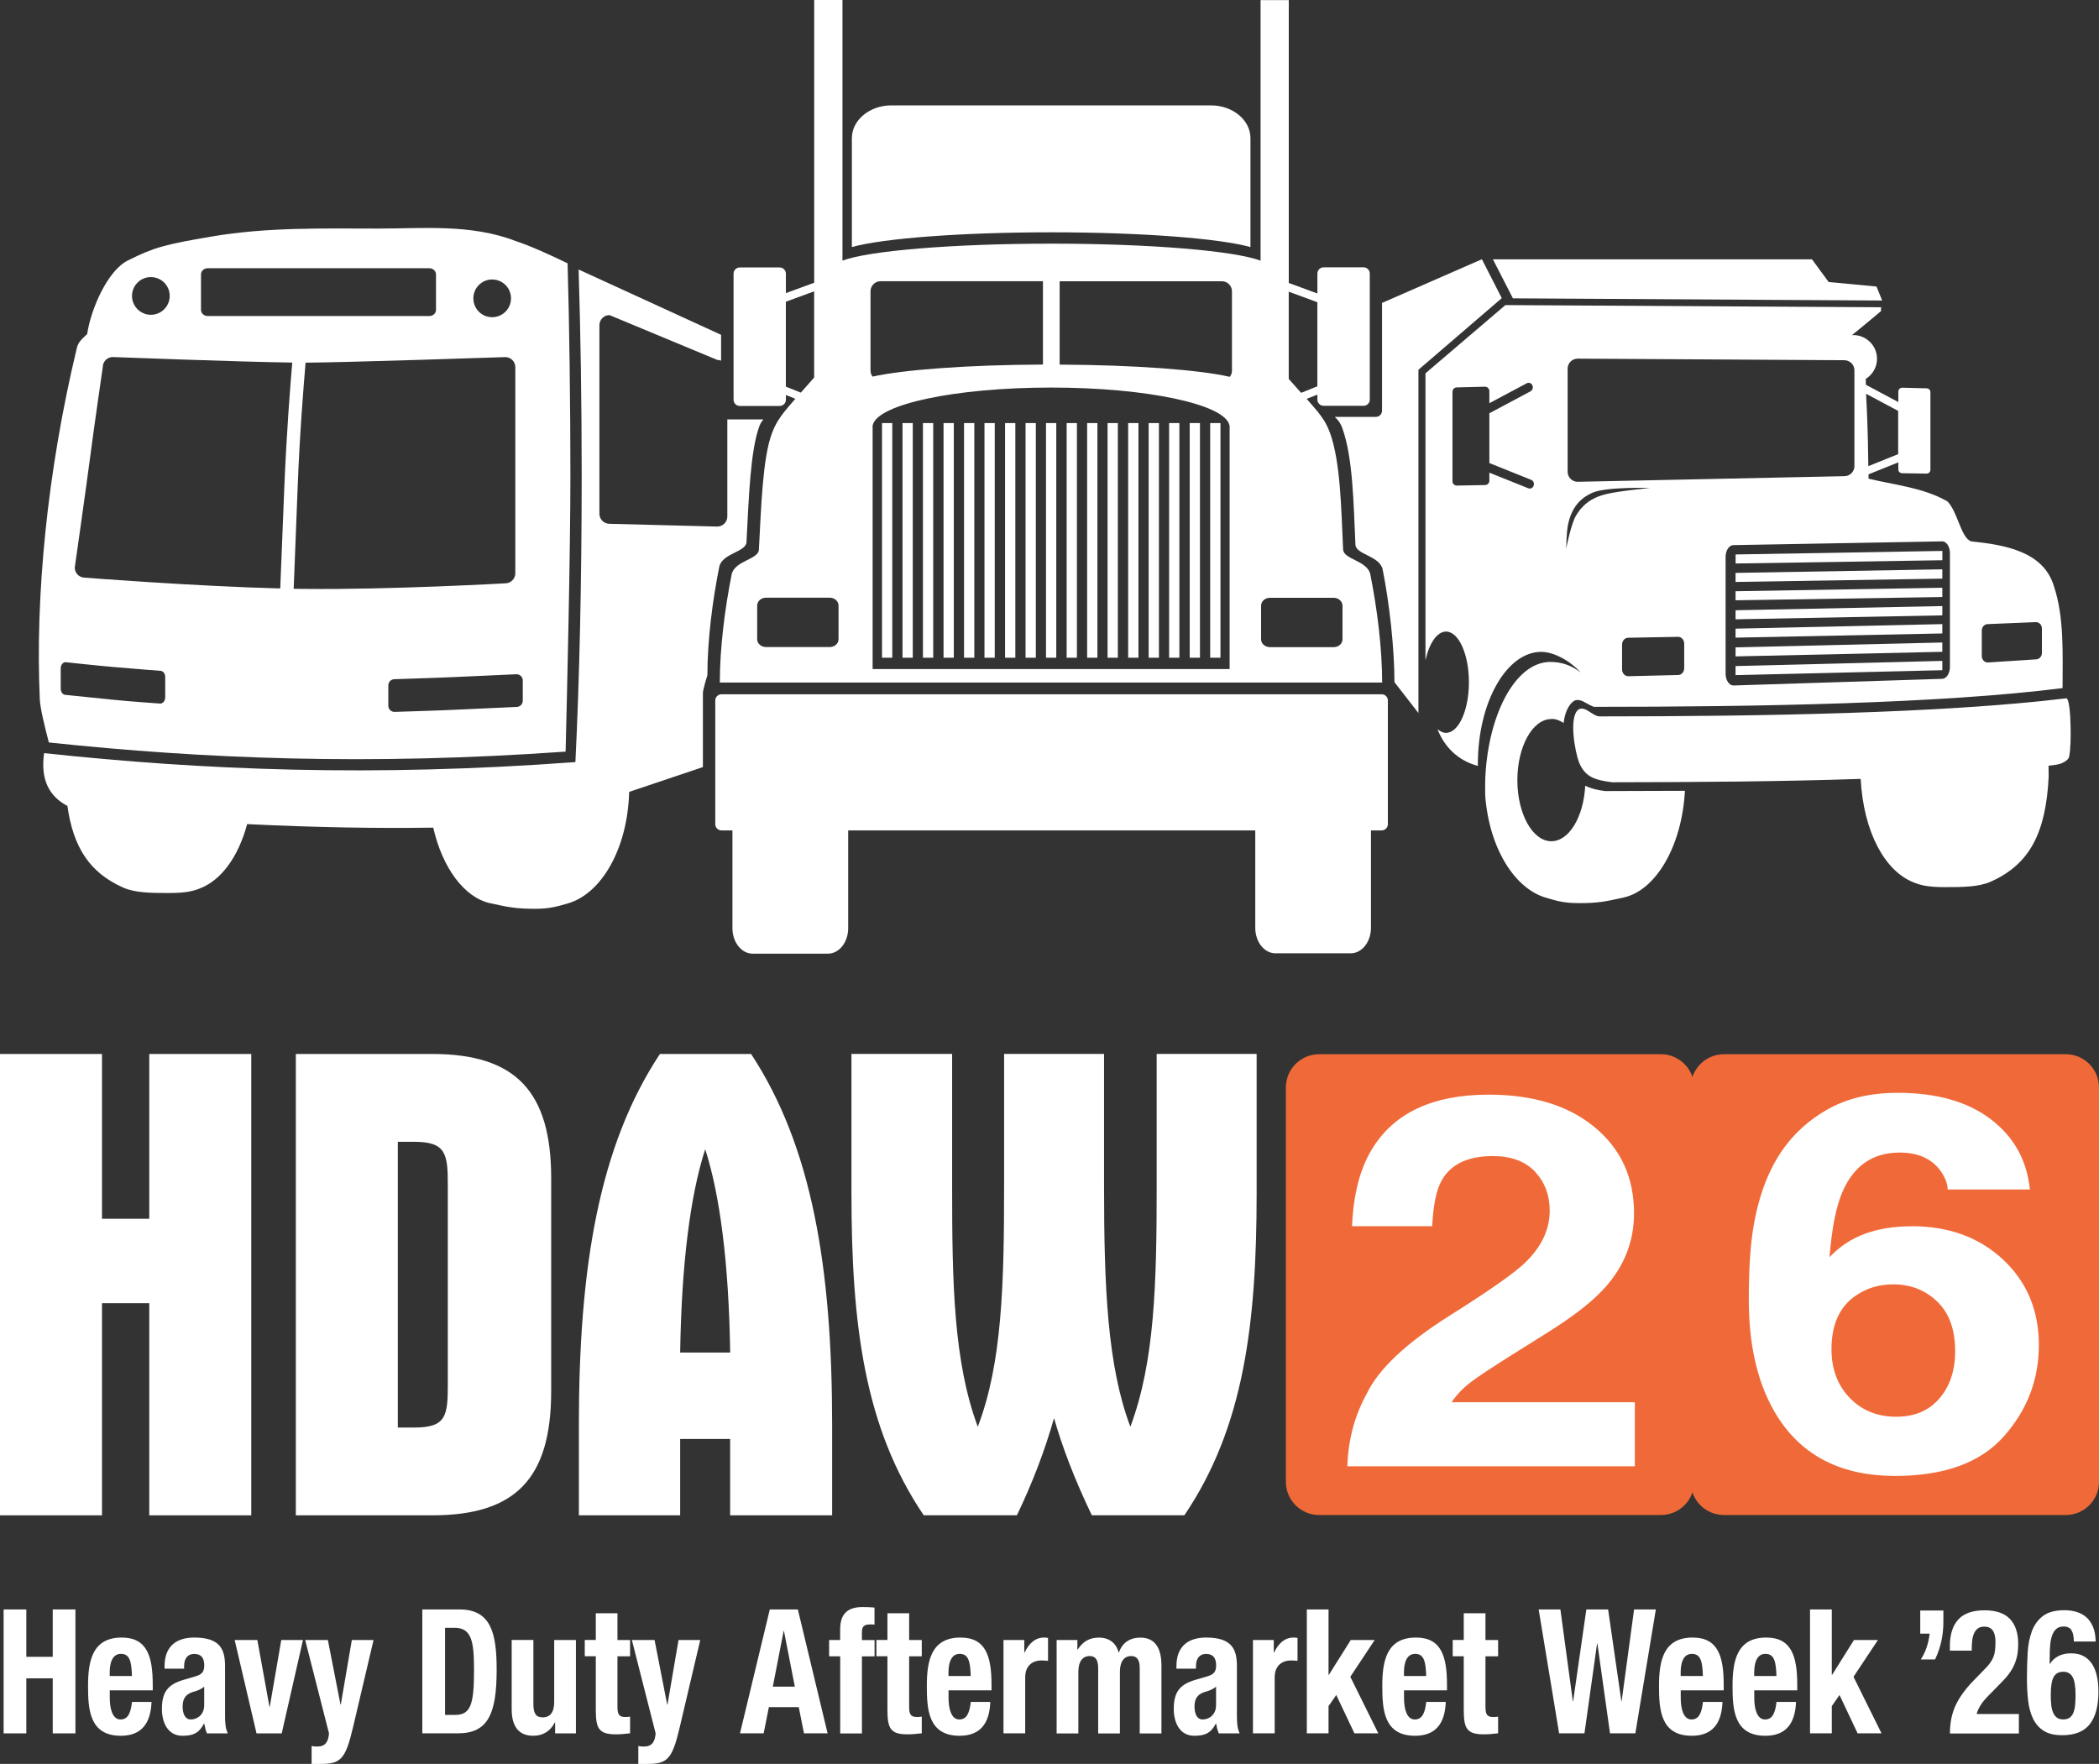 <?xml version="1.0" encoding="UTF-8"?>
<svg id="Layer_2" data-name="Layer 2" xmlns="http://www.w3.org/2000/svg" viewBox="0 0 410.75 345.17">
  <rect x="0" y="0" width="410.75" height="345.17" fill="#333333" stroke="none"/>
  <defs>
    <style>
      .cls-1 {
        fill: #f06a39;
      }

      .cls-2 {
        fill: #fff;
      }
    </style>
  </defs>
  <g id="Layer_1-2" data-name="Layer 1">
    <g>
      <g>
        <path class="cls-1" d="m331.53,289.96c0,3.6-2.91,6.51-6.5,6.51h-66.9c-3.59,0-6.5-2.91-6.5-6.51v-77.14c0-3.6,2.91-6.52,6.5-6.52h66.9c3.59,0,6.5,2.92,6.5,6.52v77.14Z"/>
        <path class="cls-1" d="m410.75,289.96c0,3.6-2.91,6.51-6.5,6.51h-66.89c-3.6,0-6.51-2.91-6.51-6.51v-77.14c0-3.6,2.92-6.52,6.51-6.52h66.89c3.6,0,6.5,2.92,6.5,6.52v77.14Z"/>
        <path class="cls-2" d="m300.38,229.27c-1.93-2.03-4.68-3.04-8.27-3.04-4.91,0-8.25,1.62-10.03,4.84-1.02,1.87-1.62,4.82-1.81,8.89h-15.69c.26-6.16,1.53-11.13,3.8-14.92,4.3-7.22,11.95-10.83,22.94-10.83,8.69,0,15.6,2.12,20.73,6.37,5.14,4.24,7.71,9.85,7.71,16.84,0,5.36-1.82,10.12-5.44,14.27-2.38,2.76-6.29,5.84-11.73,9.23l-6.46,4.05c-4.04,2.53-6.81,4.36-8.3,5.49-1.49,1.13-2.75,2.44-3.77,3.94h35.86v12.53h-56.25c.15-5.19,1.42-9.93,3.8-14.22,2.3-4.82,7.74-9.93,16.31-15.32,7.44-4.69,12.26-8.05,14.44-10.08,3.36-3.16,5.04-6.62,5.04-10.38,0-3.06-.96-5.61-2.89-7.64"/>
        <path class="cls-2" d="m363.16,253.53c-3.17,2.16-4.76,5.66-4.76,10.48,0,3.89,1.19,7.07,3.57,9.54,2.38,2.46,5.4,3.69,9.07,3.69s6.41-1.19,8.47-3.57c2.06-2.38,3.09-5.46,3.09-9.26,0-4.22-1.17-7.46-3.51-9.71-2.34-2.25-5.21-3.37-8.61-3.37-2.76,0-5.19.73-7.31,2.2m10.88-13.58c7.29,0,13.27,2.18,17.93,6.54,4.66,4.36,7,9.94,7,16.72s-2.28,12.71-6.85,17.87c-4.57,5.16-11.67,7.74-21.3,7.74-10.35,0-17.98-3.81-22.89-11.43-3.82-5.95-5.72-13.64-5.72-23.06,0-5.52.26-10.02.79-13.48.94-6.16,2.78-11.28,5.5-15.37,2.34-3.5,5.41-6.31,9.2-8.43,3.8-2.13,8.34-3.2,13.62-3.2,7.63,0,13.71,1.72,18.24,5.17,4.53,3.45,7.08,8.03,7.65,13.75h-16.09c0-1.17-.51-2.44-1.53-3.84-1.74-2.26-4.36-3.39-7.88-3.39-5.25,0-8.99,2.59-11.22,7.79-1.21,2.86-2.04,7.09-2.49,12.68,2-2.1,4.32-3.63,6.97-4.59,2.64-.97,5.66-1.45,9.06-1.45"/>
        <path class="cls-2" d="m381.58,339.2c0-1.07.1-2.06.29-2.99.2-.93.49-1.82.9-2.65.4-.84.91-1.66,1.52-2.47.61-.81,1.31-1.62,2.12-2.43l1.79-1.84c.49-.48.89-.92,1.19-1.33.3-.41.53-.82.7-1.23.16-.41.27-.85.32-1.33.05-.48.08-1.02.08-1.63,0-2-.72-2.99-2.17-2.99-.55,0-.99.13-1.31.38-.32.25-.57.59-.75,1.02-.17.43-.29.93-.34,1.5-.05.56-.08,1.17-.08,1.8h-4.27v-.92c0-2.25.55-3.97,1.64-5.17,1.09-1.2,2.81-1.8,5.17-1.8,2.23,0,3.88.57,4.95,1.7,1.07,1.13,1.61,2.76,1.61,4.87,0,.77-.06,1.49-.18,2.16-.12.67-.32,1.31-.59,1.92-.27.61-.62,1.21-1.05,1.79-.43.58-.96,1.17-1.58,1.79l-2.47,2.52c-.66.66-1.18,1.3-1.55,1.92-.37.63-.61,1.16-.71,1.62h8.26v3.81h-13.49Z"/>
        <path class="cls-2" d="m401.4,333.61c.06.59.18,1.09.36,1.51.17.42.42.75.74.99.32.24.74.36,1.25.36s.96-.12,1.28-.36c.32-.24.56-.57.73-1.01.16-.43.27-.93.32-1.51.05-.58.08-1.21.08-1.89,0-1.63-.18-2.8-.56-3.5-.37-.7-.99-1.06-1.85-1.06s-1.52.35-1.89,1.06c-.37.7-.55,1.87-.55,3.5,0,.68.03,1.32.09,1.91m3.98-14.57c-.3-.5-.82-.75-1.56-.75-.58,0-1.05.15-1.41.46-.36.31-.64.73-.83,1.28s-.33,1.19-.39,1.94c-.06.75-.09,1.57-.09,2.45v1.19h.06c.37-.64.9-1.14,1.6-1.51.69-.38,1.53-.56,2.52-.56s1.8.18,2.48.56c.68.37,1.23.9,1.66,1.56.42.67.73,1.46.93,2.38.2.92.29,1.92.29,3.01,0,2.79-.56,4.91-1.69,6.35-1.12,1.44-2.92,2.16-5.4,2.16-1.53,0-2.75-.29-3.65-.88-.91-.59-1.6-1.4-2.09-2.43-.48-1.03-.8-2.23-.94-3.59-.15-1.36-.22-2.78-.22-4.26,0-1.7.05-3.35.14-4.95.09-1.6.37-3.02.83-4.25.47-1.24,1.19-2.23,2.18-2.98.99-.75,2.39-1.12,4.21-1.12.79,0,1.54.1,2.27.31.73.21,1.38.54,1.94,1.02.55.47,1.01,1.1,1.34,1.89.34.79.52,1.75.54,2.91h-4.27c0-.95-.15-1.68-.45-2.18"/>
      </g>
      <polygon class="cls-2" points="339.64 108.5 339.64 110.27 380.1 109.63 380.1 107.81 339.64 108.5"/>
      <polygon class="cls-2" points="339.63 112.11 339.63 113.88 380.09 113.23 380.09 111.41 339.63 112.11"/>
      <polygon class="cls-2" points="339.63 115.7 339.63 117.47 380.09 116.83 380.09 115.01 339.63 115.7"/>
      <polygon class="cls-2" points="339.63 119.42 339.63 121.19 380.09 120.42 380.09 118.6 339.63 119.42"/>
      <polygon class="cls-2" points="339.63 123.02 339.63 124.78 380.09 123.96 380.09 122.13 339.63 123.02"/>
      <polygon class="cls-2" points="339.63 126.68 339.63 128.45 380.09 127.55 380.09 125.73 339.63 126.68"/>
      <polygon class="cls-2" points="339.63 130.34 339.63 132.11 380.09 131.15 380.09 129.33 339.63 130.34"/>
      <path class="cls-2" d="m293.89,58.36l-3.9-7.63-19.54,8.55v21.1c0,.66-.54,1.2-1.22,1.2h-7.81c-.67,0,.52.1,1.29,2.29,2.03,5.71,2.16,14.51,2.53,22.65,0,2.03,4.65,2.17,5.32,4.86,1.34,6.69,2.31,15.44,2.32,22.11l4.69,6.04v-67.17s16.31-14.02,16.31-14.02Z"/>
      <polygon class="cls-2" points="368.32 58.81 367.21 56.07 357.85 55.19 354.59 50.75 292.15 50.75 296.06 58.38 368.32 58.81"/>
      <g>
        <path class="cls-2" d="m404.34,136.65c-24.14,2.93-59.88,3.54-91.3,3.54-1.36,0-2.74-2.07-4.1-1.38-2.06,1.38-.67,8.52.04,10.32,1.2,3.04,3.31,3.53,6.51,3.95,16.22-.02,32.99-.13,48.62-.66.57,10.51,4.79,18.05,10.33,20.24,1.37.55,2.77.94,6.1.94,3.62,0,6.7-.02,9.07-1.09,7.68-3.44,10.73-9.64,11.29-20.44,0,0-.02-1.53-.02-2.23.75-.09,1.55-.15,2.34-.39,0,0,1.54-.55,1.69-1.38.31-1.61.32-3.98.28-6.03-.04-2.28-.29-5.46-.86-5.39"/>
        <path class="cls-2" d="m303.6,140.68c.84,0,1.64.29,2.38.8.2-1.61.74-3.45,2.08-4.35,1.17-.59,2.44.66,3.56,1.07.11.07.22.12.32.12h.16c31.68,0,67.76-.64,91.52-3.67,0-6.74.34-13.86-1.69-19.93-2.02-6.75-9.44-8.09-16.19-8.78-2.02-.67-2.63-5.81-4.66-7.83-4.72-2.7-10.29-3.2-15.43-4.44,0-.29,0-.57,0-.85l5.83-2.34v1.38c0,.41.33.74.75.74l4.79.08c.41,0,.74-.33.74-.74v-15.2c0-.41-.33-.75-.74-.75l-4.79-.12c-.41,0-.75.34-.75.75v2.06l-6.35-3.39v-.05c0-.38,0-.75-.02-1.1,1.32-.82,2.2-2.27,2.2-3.93,0-2.56-2.08-4.64-4.64-4.64-.1,0-.2.02-.29.03,2.39-1.92,5.72-4.73,5.72-4.73v-.74s-73.51-.43-73.51-.43l-15.64,13.35v56.17c.72-3.33,2.25-5.63,4.03-5.63,2.47,0,4.47,4.44,4.47,9.91s-2,9.91-4.47,9.91c-.6,0-1.17-.27-1.69-.74,1.34,3.47,4.03,6.19,7.92,7.21,0-.11-.01-.23-.01-.33,0-12.29,5.7-21.99,12.39-21.99,2.56,0,5.76,1.84,7.72,4.03-1.77-1.4-3.78-2.06-5.92-2.06-7.09,0-12.37,10.94-12.75,23.21-.02.77-.02,2.06,0,2.98.81,10.45,5.84,18.14,11.78,19.92,2.31.69,3.66,1.08,6.49,1.09,3.85.02,5.32-.33,8.82-1.1,6.23-1.36,11.4-9.93,11.99-20.88-.01,0-10.47.04-15.64.05-1.53-.19-2.8-.5-3.87-1.05-.31,6.1-3.16,10.87-6.63,10.87-3.66,0-6.65-5.35-6.65-11.95s2.98-11.96,6.65-11.96m84.23-17.31c0-.71.52-1.27,1.17-1.27l9.43-.39c.65,0,1.17.56,1.17,1.26v4.76c0,.7-.52,1.27-1.17,1.27l-9.43.61c-.64,0-1.17-.56-1.17-1.27v-4.98Zm-87.68-28.37c-.16.45-.63.69-1.06.52l-7.62-3.06v1.58c0,.47-.38.85-.86.85l-5.51.1c-.47,0-.85-.38-.85-.85v-17.5c0-.47.38-.86.85-.86l5.51-.14c.47,0,.86.39.86.86v2.37l7.32-3.9c.4-.22.9-.04,1.1.4.2.43.04.97-.37,1.18l-8.05,4.29v9.74l8.19,3.29c.43.17.64.68.48,1.14m29.46,35.71c0,.75-.54,1.34-1.2,1.34l-9.76.24c-.66,0-1.2-.6-1.2-1.34v-4.85c0-.75.54-1.34,1.2-1.34l9.76-.18c.67,0,1.2.59,1.2,1.34v4.78Zm50.45-24.83c.86,0,1.55,1.05,1.55,2.34v22.24c0,1.29-.69,2.34-1.55,2.34l-40.81,1.3c-.85,0-1.54-1.04-1.54-2.33v-22.81c0-1.29.69-2.33,1.54-2.33l40.81-.73Zm-8.58-25.51v8.46l-5.84,2.35c-.08-7.56-.32-11.81-.44-14.16l6.28,3.35Zm-64.68-8.26c0-1.09.88-1.97,1.97-1.97l52.17.31c1.09,0,1.98.88,1.98,1.97v18.75c0,1.09-.88,1.97-1.98,1.97l-52.17,1.1c-1.09,0-1.97-.88-1.97-1.98v-20.16Zm1.64,28.74c-.98,1.62-1.93,6.47-1.93,6.47,0,0,.07-3.1.32-4.46.78-4.21,3.12-5.74,4.9-6.51,2.65-1.15,11.18-.91,11.18-.91-4.98.56-8.3.92-10.26,1.74-1.69.71-3.02,1.71-4.21,3.67"/>
        <path class="cls-2" d="m111.08,51.53c-3.46-1.67-7.34-3.43-10.19-4.37-8.77-3.37-18.16-2.43-26.94-2.43-10.79,0-21.58-.31-32.56,1.56-9.16,1.56-11.22,2.11-16.37,4.68-4.05,2.03-7.28,9.68-7.96,14.4-.67.68-1.71,1.38-2.02,2.71-5.86,24.42-8.15,48.78-7.25,68.8.08,1.66.92,5.2,1.77,8.41,30.29,3.21,62.53,4.53,101.12,1.79.28-11.02.94-38.77.94-54.06,0-13.73-.2-29.39-.55-41.48m-14.76,3.15c2.04,0,3.69,1.65,3.69,3.69s-1.65,3.69-3.69,3.69-3.68-1.65-3.68-3.69,1.65-3.69,3.68-3.69m-56.98-.98c0-.67.58-1.22,1.29-1.22h43.41c.7,0,1.29.55,1.29,1.22v6.92c0,.67-.58,1.21-1.29,1.21h-43.41c-.71,0-1.29-.54-1.29-1.21v-6.92Zm-9.81.51c2.04,0,3.69,1.65,3.69,3.69s-1.66,3.69-3.69,3.69-3.69-1.66-3.69-3.69,1.65-3.69,3.69-3.69m2.81,82.23c0,.67-.43,1.23-.96,1.23,0,0-5.93-.4-9.47-.77-3.84-.4-9.07-.93-9.07-.93-.53,0-.95-.55-.95-1.22v-3.96c0-.67.42-1.22.95-1.22,0,0,5.79.63,9.21.93,2.86.26,9.33.76,9.33.76.53,0,.96.55.96,1.21v3.96Zm23.3-40.95c-.36,8.74-.61,15.19-.79,19.65-16.68-.42-38.24-2.11-38.24-2.11-1.09,0-1.97-.88-1.97-1.97,0,0,2.33-16.35,3.01-21.62.68-5.28,2.47-17.61,2.47-17.61,0-1.09.88-1.97,1.97-1.97,0,0,24.9.95,35.11,1.08-.36,4.2-1.11,13.56-1.56,24.56m3.69,19.73c-.61,0-1.23-.01-1.85-.02.19-4.79.46-11.59.78-19.88.38-10.17,1.17-19.99,1.55-24.37,8.49-.05,39.07-1.09,39.07-1.09,1.09,0,1.97.88,1.97,1.97v40.33c0,1.09-.88,1.97-1.97,1.97,0,0-22.55,1.28-39.55,1.09m42.98,21.89c0,.67-.54,1.21-1.21,1.21,0,0-9.7.43-11.8.54-2.1.12-12.09.43-12.09.43-.67,0-1.21-.54-1.21-1.21v-3.97c0-.68.54-1.22,1.21-1.22,0,0,9.2-.29,11.76-.42,2.55-.12,12.13-.55,12.13-.55.67,0,1.21.54,1.21,1.22v3.97Z"/>
        <path class="cls-2" d="m142.33,82.08v18.99c0,1.09-.88,1.97-1.97,1.97l-21.09-.54c-1.09,0-1.97-.88-1.97-1.97v-36.89c0-1.09.88-1.98,1.97-1.98l21.09,8.77c.27,0,.52.06.75.15v-5.06l-27.88-12.78c.38,12.26.6,25.9.6,40.28,0,20.93-.45,40.29-1.23,56.11-39.84,2.95-72.91,1.58-103.97-1.75-.73,5.13.94,8.43,4.56,10.33,1.14,8.08,4.32,13.03,10.87,15.96,2.37,1.06,5.44,1.08,9.07,1.08,3.33,0,4.73-.39,6.1-.94,4.06-1.61,7.41-6.11,9.13-12.54,13.34.64,25.14.86,36.42.69,1.8,7.92,6.12,13.7,11.14,14.79,3.51.76,4.97,1.09,8.83,1.09,2.64,0,4.18-.4,6.49-1.09,6.3-1.88,11.56-10.39,11.88-21.79l14.43-4.85v-14.5c0-.67.88-3.51.88-3.51,0-6.78.98-14.47,2.33-21.23.67-2.69,5.32-2.82,5.32-4.86.44-8.16.72-17.77,2.53-22.65.27-.73.78-1.29.78-1.29h-7.05Z"/>
        <path class="cls-2" d="m205.67,45.46c17.8,0,32.99,1.2,39.03,2.89v-21.31c0-3.55-3.47-6.42-7.75-6.42h-62.5c-4.28,0-7.75,2.88-7.75,6.42v2.39h0v18.91c6.07-1.68,21.23-2.88,38.98-2.88"/>
      </g>
      <rect class="cls-2" x="172.6" y="82.79" width="2.01" height="45.92"/>
      <rect class="cls-2" x="176.61" y="82.79" width="2.01" height="45.92"/>
      <rect class="cls-2" x="180.61" y="82.79" width="2.01" height="45.92"/>
      <rect class="cls-2" x="184.64" y="82.79" width="2.01" height="45.92"/>
      <rect class="cls-2" x="188.65" y="82.79" width="2.01" height="45.92"/>
      <rect class="cls-2" x="192.65" y="82.79" width="2.01" height="45.92"/>
      <rect class="cls-2" x="196.68" y="82.79" width="2.01" height="45.92"/>
      <rect class="cls-2" x="200.69" y="82.79" width="2.01" height="45.92"/>
      <rect class="cls-2" x="204.69" y="82.79" width="2.01" height="45.92"/>
      <rect class="cls-2" x="208.73" y="82.79" width="2.01" height="45.92"/>
      <rect class="cls-2" x="212.74" y="82.79" width="2.01" height="45.92"/>
      <rect class="cls-2" x="216.74" y="82.79" width="2.01" height="45.92"/>
      <rect class="cls-2" x="220.77" y="82.79" width="2.01" height="45.92"/>
      <rect class="cls-2" x="224.78" y="82.79" width="2.01" height="45.92"/>
      <rect class="cls-2" x="228.78" y="82.79" width="2.01" height="45.92"/>
      <rect class="cls-2" x="232.81" y="82.79" width="2.01" height="45.92"/>
      <rect class="cls-2" x="236.82" y="82.79" width="2.01" height="45.92"/>
      <g>
        <path class="cls-2" d="m268.14,112.32c-.67-2.69-5.31-2.83-5.31-4.86-.38-8.14-.51-16.94-2.53-22.65-.78-2.18-1.69-3.26-2.37-4.16-.26-.34-1.19-1.42-2.23-2.6l2.1-.83v.99c0,.66.55,1.2,1.22,1.2h7.81c.68,0,1.22-.54,1.22-1.2v-24.68c0-.67-.54-1.22-1.22-1.22h-7.81c-.67,0-1.22.55-1.22,1.22v3.9l-5.6-2.06V.02h-5.52v50.99c-5.08-1.92-21.47-3.33-40.92-3.33s-35.8,1.4-40.9,3.32V0h-5.53v55.33l-5.54,2.03v-3.8c0-.67-.54-1.22-1.21-1.22h-7.81c-.68,0-1.22.55-1.22,1.22v24.67c0,.67.54,1.21,1.22,1.21h7.81c.66,0,1.21-.54,1.21-1.21v-.93l1.85.74c-1.01,1.15-1.91,2.21-2.23,2.63-.73.97-1.6,2.08-2.37,4.16-1.81,4.88-2.09,14.49-2.53,22.65,0,2.03-4.64,2.16-5.32,4.86-1.35,6.76-2.33,14.46-2.33,21.23h129.61c0-6.72-.97-14.47-2.33-21.23m-114.36-36.68v-16.62l5.54-2.03v16.87s-1.25,1.4-2.61,2.95l-2.93-1.17Zm10.31,49.43c0,.86-.77,1.53-1.73,1.53h-12.45c-.97,0-1.74-.68-1.74-1.53v-6.58c0-.86.77-1.55,1.74-1.55h12.45c.96,0,1.73.69,1.73,1.55v6.58Zm6.26-68.09c0-1.09.88-1.97,1.97-1.97h31.77v16.31c-14.71.06-27.32,1.01-33.34,2.36-.25-.33-.4-.74-.4-1.18v-15.52Zm70.28,73.92h-69.87v-47.21s-.01-.09-.01-.14c0-.04.01-.09.01-.13v-.22h.02c.84-4.1,16.14-7.38,34.9-7.38s34.06,3.28,34.9,7.38h.04v47.7Zm.45-58.39c0,.46-.16.87-.42,1.21-5.96-1.36-18.56-2.32-33.3-2.39v-16.31h31.75c1.09,0,1.97.88,1.97,1.97v15.52Zm16.71-13.4v16.47l-3.18,1.27c-1.27-1.44-2.42-2.72-2.42-2.72v-17.07l5.6,2.06Zm4.92,65.98c0,.86-.77,1.53-1.73,1.53h-12.46c-.96,0-1.74-.68-1.74-1.53v-6.58c0-.86.77-1.55,1.74-1.55h12.46c.95,0,1.73.69,1.73,1.55v6.58Z"/>
        <path class="cls-2" d="m270.38,135.86h-129.2c-.66,0-1.21.54-1.21,1.21v24.21c0,.67.54,1.22,1.21,1.22h2.15v19.13c0,2.76,1.77,4.99,3.95,4.99h14.75c2.18,0,3.95-2.23,3.95-4.99v-19.13h79.66v19.06c0,2.76,1.77,4.99,3.94,4.99h14.75c2.18,0,3.95-2.23,3.95-4.99v-19.06h2.1c.67,0,1.21-.55,1.21-1.22v-24.21c0-.67-.54-1.21-1.21-1.21"/>
      </g>
      <polygon class="cls-2" points="29.21 206.25 29.21 238.5 19.96 238.5 19.96 206.25 0 206.25 0 296.53 19.96 296.53 19.96 255.02 29.21 255.02 29.21 296.53 49.17 296.53 49.17 206.25 29.21 206.25"/>
      <g>
        <path class="cls-2" d="m84.59,206.25c16.26,0,23.27,7.27,23.27,24.32v41.64c0,17.18-7.01,24.32-23.27,24.32h-26.7v-90.28h26.7Zm-6.74,73.1h3.3c6.21,0,6.48-2.38,6.48-8.46v-38.99c0-5.95-.27-8.46-6.48-8.46h-3.3v55.91Z"/>
        <path class="cls-2" d="m113.28,278.82c0-30.93,3.96-54.59,15.86-72.57h17.84c11.9,18.1,15.86,41.77,15.86,72.57v17.71h-19.96v-14.94h-9.78v14.94h-19.82v-17.71Zm29.61-14.14c-.27-17.45-1.99-30.8-4.89-39.79-2.91,8.99-4.63,22.34-4.9,39.79h9.78Z"/>
        <path class="cls-2" d="m206.27,277.49c-1.85,6.48-4.23,12.69-7.27,19.03h-18.24c-11.63-17.18-14.14-37.41-14.14-63.05v-27.23h19.7v25.91c0,18.77.26,34.24,5.02,47.05,4.76-12.42,5.15-27.89,5.15-47.05v-25.91h19.56v25.91c0,19.83.66,35.16,5.15,47.05,4.76-12.69,5.15-28.02,5.15-47.05v-25.91h19.56v27.23c0,25.64-2.51,45.86-14.14,63.05h-18.11c-3.44-7.14-5.82-13.48-7.4-19.03"/>
      </g>
      <polygon class="cls-2" points="10.32 314.95 10.32 324.22 5.15 324.22 5.15 314.95 .71 314.95 .71 339.2 5.15 339.2 5.15 328.43 10.32 328.43 10.32 339.2 14.76 339.2 14.76 314.95 10.32 314.95"/>
      <g>
        <path class="cls-2" d="m21.48,330.78v1.46c0,2.14.53,4.24,2.1,4.24,1.42,0,2-1.19,2.25-3.43h3.82c-.16,4.25-2,6.62-6.01,6.62-6.17,0-6.41-5.23-6.41-9.78,0-4.89.86-9.44,6.59-9.44,4.96,0,6.07,3.67,6.07,9.27v1.06h-8.41Zm4.34-2.79c-.09-2.79-.4-4.35-2.16-4.35s-2.19,1.94-2.19,3.63v.71h4.34Z"/>
        <path class="cls-2" d="m32.2,326.53v-.44c0-4.21,2.62-5.64,5.83-5.64,5.05,0,6.01,2.31,6.01,5.61v9.61c0,1.69.09,2.48.53,3.53h-4.07c-.28-.58-.4-1.29-.53-1.9h-.06c-.99,1.9-2.19,2.37-4.22,2.37-2.96,0-4.01-2.78-4.01-5.23,0-3.43,1.26-4.82,4.19-5.7l2.41-.71c1.26-.37,1.69-.92,1.69-2.14,0-1.39-.55-2.24-1.97-2.24-1.3,0-1.97.95-1.97,2.38v.51h-3.82Zm7.77,3.53c-.59.47-1.29.78-1.82.92-1.72.41-2.41,1.33-2.41,2.95,0,1.39.46,2.55,1.6,2.55s2.62-.81,2.62-2.82v-3.6Z"/>
      </g>
      <polygon class="cls-2" points="55.04 320.93 59.29 320.93 55.13 339.2 50.2 339.2 45.92 320.93 50.36 320.93 52.73 334 52.79 334 55.04 320.93"/>
      <g>
        <path class="cls-2" d="m60.99,341.68c.37.07.74.1,1.11.1,1.57,0,2.16-.95,2.28-2.58l-4.66-18.27h4.44l2.47,12.63h.06l2.16-12.63h4.25l-4.01,17.05c-1.48,6.32-2.43,7.2-6.38,7.2h-1.73v-3.5Z"/>
        <path class="cls-2" d="m82.65,314.95h7.27c6.16,0,7.27,4.65,7.27,11.78,0,8.59-1.66,12.46-7.55,12.46h-7v-24.24Zm4.44,20.64h1.97c3.08,0,3.7-2.14,3.7-8.73,0-5.5-.4-8.32-3.79-8.32h-1.88v17.05Z"/>
        <path class="cls-2" d="m108.63,337.06h-.06c-.9,1.8-2.44,2.61-4.22,2.61-2.65,0-4.22-1.6-4.22-5.2v-13.55h4.25v12.6c0,1.83.55,2.55,1.82,2.55,1.45,0,2.25-.98,2.25-3.02v-12.12h4.25v18.27h-4.07v-2.14Z"/>
        <path class="cls-2" d="m116.58,315.7h4.25v5.23h2.47v3.19h-2.47v9.88c0,1.42.28,2,1.51,2,.34,0,.68-.03.96-.07v3.26c-.92.1-1.79.2-2.77.2-3.33,0-3.94-1.12-3.94-4.82v-10.46h-2.16v-3.19h2.16v-5.23Z"/>
        <path class="cls-2" d="m124.91,341.68c.37.07.74.1,1.11.1,1.57,0,2.16-.95,2.28-2.58l-4.65-18.27h4.44l2.47,12.63h.06l2.16-12.63h4.25l-4.01,17.05c-1.48,6.32-2.43,7.2-6.38,7.2h-1.73v-3.5Z"/>
      </g>
      <path class="cls-2" d="m150.64,314.95h5.49l5.82,24.24h-4.62l-1.02-5.12h-5.85l-1.02,5.12h-4.63l5.83-24.24Zm.59,15.11h4.31l-2.13-10.9h-.06l-2.12,10.9Z"/>
      <g>
        <path class="cls-2" d="m164.41,324.12h-2.16v-3.19h2.16v-2.07c0-3.29,1.69-4.38,4.44-4.38.77,0,1.51.03,2.28.1v3.33c-.28-.03-.56-.03-.83-.03-1.2,0-1.63.4-1.63,1.46v1.6h2.47v3.19h-2.47v15.08h-4.25v-15.08Z"/>
        <path class="cls-2" d="m173.66,315.7h4.25v5.23h2.47v3.19h-2.47v9.88c0,1.42.28,2,1.51,2,.34,0,.68-.03.96-.07v3.26c-.93.1-1.79.2-2.78.2-3.33,0-3.94-1.12-3.94-4.82v-10.46h-2.16v-3.19h2.16v-5.23Z"/>
        <path class="cls-2" d="m185.62,330.78v1.46c0,2.14.53,4.24,2.1,4.24,1.42,0,2-1.19,2.25-3.43h3.82c-.16,4.25-2,6.62-6.01,6.62-6.17,0-6.41-5.23-6.41-9.78,0-4.89.86-9.44,6.59-9.44,4.96,0,6.07,3.67,6.07,9.27v1.06h-8.41Zm4.34-2.79c-.09-2.79-.4-4.35-2.16-4.35s-2.19,1.94-2.19,3.63v.71h4.34Z"/>
        <path class="cls-2" d="m196.37,320.93h4.07v2.44h.06c.86-1.77,2.06-2.92,3.82-2.92.25,0,.53.04.77.07v4.48c-.43-.03-.89-.07-1.33-.07-1.48,0-3.14.85-3.14,3.29v10.97h-4.25v-18.27Z"/>
        <path class="cls-2" d="m206.76,320.93h4.07v1.87h.06c1.08-1.67,2.4-2.34,4.19-2.34,1.94,0,3.36,1.06,3.82,2.92h.06c.65-1.94,2.19-2.92,4.19-2.92,2.81,0,4.13,1.94,4.13,5.47v13.28h-4.25v-12.77c0-1.53-.46-2.37-1.66-2.37-1.36,0-2.22,1.02-2.22,3.12v12.02h-4.25v-12.77c0-1.53-.46-2.37-1.66-2.37-1.36,0-2.22,1.02-2.22,3.12v12.02h-4.25v-18.27Z"/>
        <path class="cls-2" d="m230.21,326.53v-.44c0-4.21,2.62-5.64,5.83-5.64,5.05,0,6.01,2.31,6.01,5.61v9.61c0,1.69.09,2.48.53,3.53h-4.07c-.28-.58-.41-1.29-.53-1.9h-.06c-.99,1.9-2.19,2.37-4.22,2.37-2.96,0-4.01-2.78-4.01-5.23,0-3.43,1.26-4.82,4.19-5.7l2.41-.71c1.26-.37,1.69-.92,1.69-2.14,0-1.39-.55-2.24-1.97-2.24-1.3,0-1.97.95-1.97,2.38v.51h-3.82Zm7.77,3.53c-.59.47-1.3.78-1.82.92-1.72.41-2.41,1.33-2.41,2.95,0,1.39.46,2.55,1.6,2.55s2.62-.81,2.62-2.82v-3.6Z"/>
        <path class="cls-2" d="m245.19,320.93h4.07v2.44h.06c.86-1.77,2.06-2.92,3.82-2.92.25,0,.53.04.77.07v4.48c-.43-.03-.89-.07-1.33-.07-1.48,0-3.14.85-3.14,3.29v10.97h-4.25v-18.27Z"/>
      </g>
      <polygon class="cls-2" points="259.98 314.95 259.98 327.75 260.04 327.75 264.33 320.93 269.01 320.93 264.24 328.13 269.72 339.19 265.04 339.19 261.49 331.69 259.98 333.87 259.98 339.19 255.73 339.19 255.73 314.95 259.98 314.95"/>
      <g>
        <path class="cls-2" d="m274.75,330.78v1.46c0,2.14.52,4.24,2.1,4.24,1.42,0,2-1.19,2.25-3.43h3.82c-.16,4.25-2,6.62-6.01,6.62-6.17,0-6.41-5.23-6.41-9.78,0-4.89.86-9.44,6.59-9.44,4.96,0,6.07,3.67,6.07,9.27v1.06h-8.41Zm4.34-2.79c-.09-2.79-.4-4.35-2.16-4.35s-2.19,1.94-2.19,3.63v.71h4.34Z"/>
        <path class="cls-2" d="m286.43,315.7h4.26v5.23h2.47v3.19h-2.47v9.88c0,1.42.27,2,1.51,2,.34,0,.68-.03.96-.07v3.26c-.93.1-1.79.2-2.78.2-3.33,0-3.94-1.12-3.94-4.82v-10.46h-2.16v-3.19h2.16v-5.23Z"/>
      </g>
      <polygon class="cls-2" points="301.1 314.95 305.35 314.95 307.78 332.88 307.85 332.88 310.43 314.95 314.69 314.95 317.28 332.88 317.34 332.88 319.77 314.95 324.03 314.95 320.02 339.19 315.06 339.19 312.59 321.61 312.53 321.61 310.06 339.19 305.1 339.19 301.1 314.95"/>
      <g>
        <path class="cls-2" d="m328.9,330.78v1.46c0,2.14.52,4.24,2.1,4.24,1.42,0,2-1.19,2.25-3.43h3.82c-.16,4.25-2,6.62-6.01,6.62-6.17,0-6.41-5.23-6.41-9.78,0-4.89.86-9.44,6.59-9.44,4.96,0,6.07,3.67,6.07,9.27v1.06h-8.41Zm4.34-2.79c-.09-2.79-.4-4.35-2.16-4.35s-2.19,1.94-2.19,3.63v.71h4.34Z"/>
        <path class="cls-2" d="m343.29,330.78v1.46c0,2.14.52,4.24,2.1,4.24,1.42,0,2-1.19,2.25-3.43h3.82c-.16,4.25-2,6.62-6.01,6.62-6.17,0-6.41-5.23-6.41-9.78,0-4.89.86-9.44,6.59-9.44,4.96,0,6.07,3.67,6.07,9.27v1.06h-8.41Zm4.34-2.79c-.09-2.79-.4-4.35-2.16-4.35s-2.19,1.94-2.19,3.63v.71h4.34Z"/>
      </g>
      <polygon class="cls-2" points="358.46 314.95 358.46 327.75 358.52 327.75 362.8 320.93 367.49 320.93 362.71 328.13 368.19 339.19 363.51 339.19 359.97 331.69 358.46 333.87 358.46 339.19 354.2 339.19 354.2 314.95 358.46 314.95"/>
      <path class="cls-2" d="m375.78,315.16h4.52v2.1c0,2.63-.47,5.05-1.63,7.47h-2.79c1-1.53,1.52-3.26,1.73-5.05h-1.84v-4.52Z"/>
    </g>
  </g>
</svg>